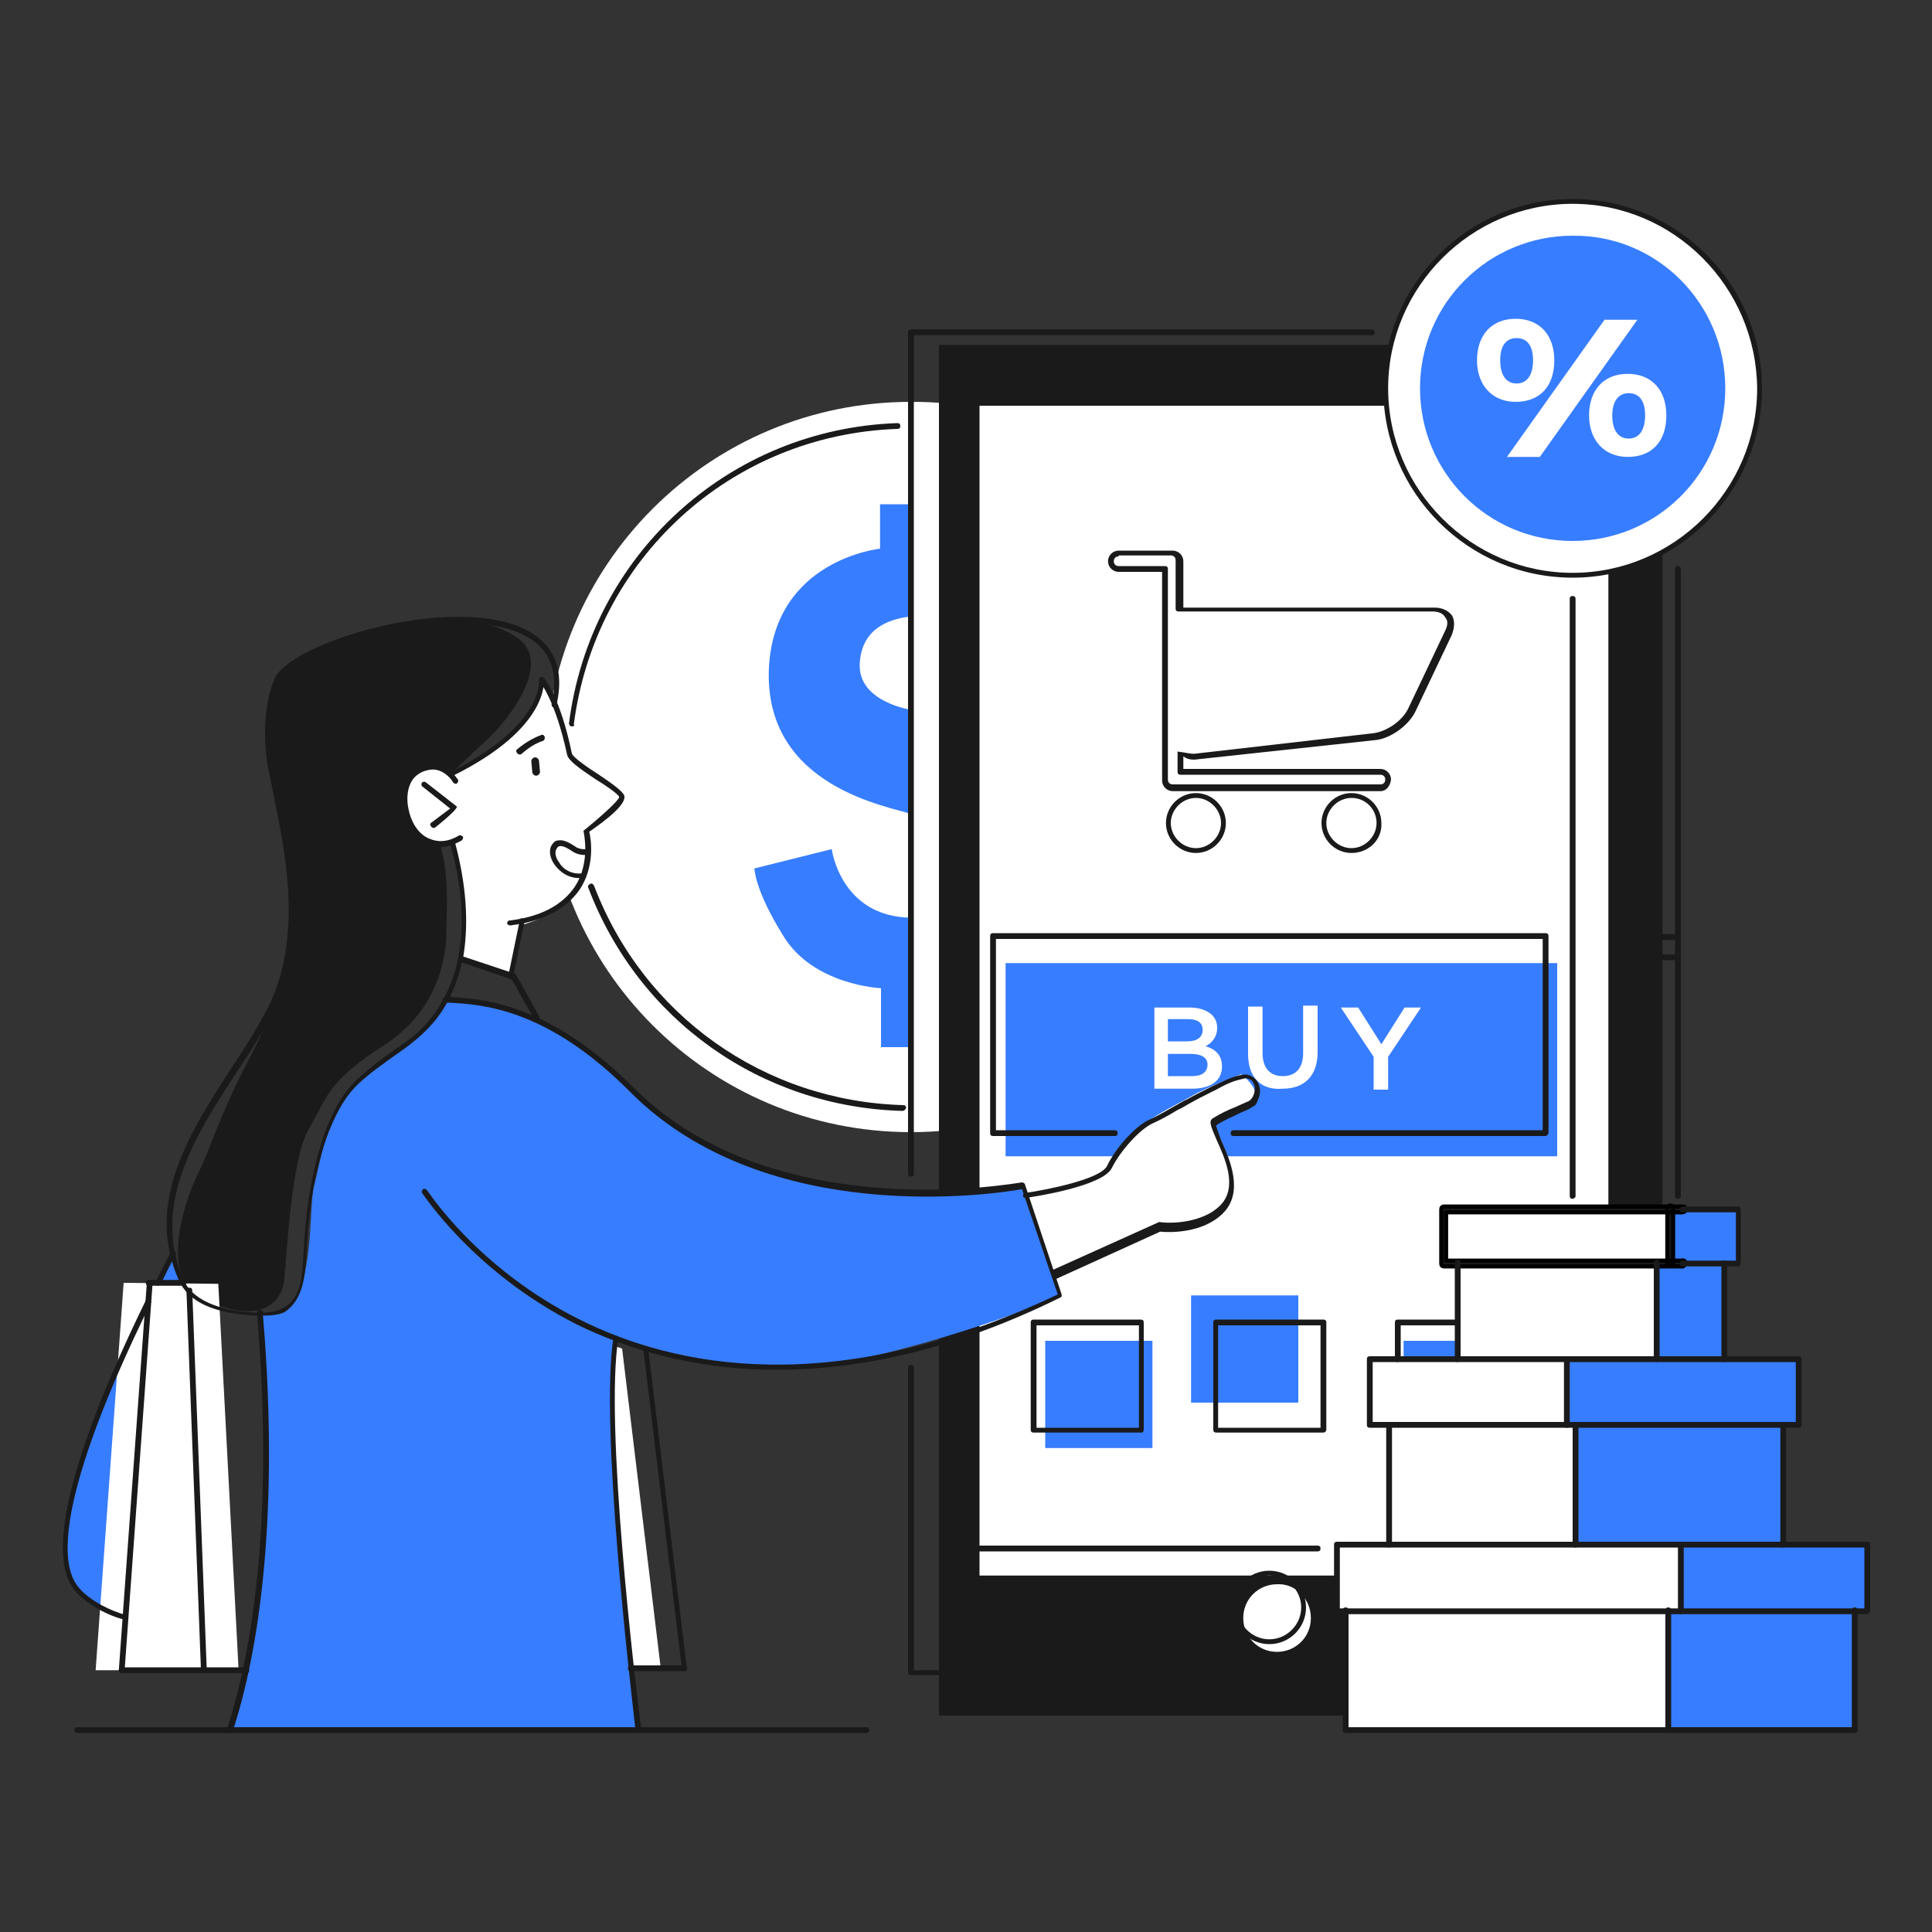 <?xml version="1.0" encoding="utf-8"?>
<!-- Generator: Adobe Illustrator 25.2.1, SVG Export Plug-In . SVG Version: 6.00 Build 0)  -->
<svg version="1.1" id="レイヤー_1" xmlns="http://www.w3.org/2000/svg" xmlns:xlink="http://www.w3.org/1999/xlink" x="0px"
	 y="0px" viewBox="0 0 200 200" style="enable-background:new 0 0 200 200;" xml:space="preserve">
<rect x="0" y="0" width="200" height="200" fill="#333333" stroke="none"/>
<style type="text/css">
	.st0{fill:#FFFFFF;}
	.st1{fill:#1A1A1A;}
	.st2{fill:#377DFF;}
	.st3{fill:none;stroke:#000000;stroke-width:0.425;stroke-linecap:round;stroke-linejoin:round;stroke-miterlimit:10;}
</style>
<path class="st0" d="M132.1,79.4c0,20.9-16.9,37.8-37.8,37.8c-20.9,0-37.8-16.9-37.8-37.8c0-20.9,16.9-37.8,37.8-37.8
	C115.2,41.5,132.1,58.5,132.1,79.4z"/>
<path class="st0" d="M62.9,172.7h5.5l-4-33.1l-3.1-1c0,0-0.7,9.4,0,17.6c0.7,8.1,1.6,17,1.6,17L62.9,172.7z"/>
<rect x="97.2" y="35.7" class="st1" width="74.9" height="141.9"/>
<rect x="101.4" y="42" class="st0" width="65.1" height="121.1"/>
<rect x="104.1" y="99.7" class="st2" width="57.1" height="20"/>
<path class="st0" d="M182.1,40.2c0,10.7-8.7,19.3-19.3,19.3c-10.7,0-19.3-8.7-19.3-19.3c0-10.7,8.7-19.3,19.3-19.3
	C173.4,20.8,182.1,29.5,182.1,40.2z"/>
<g>
	<path class="st0" d="M119.4,104.3h3.8c1,0,1.7,0.3,2.2,0.7c0.4,0.4,0.6,0.8,0.6,1.4c0,1-0.6,1.6-1.2,1.9c1,0.3,1.7,0.9,1.7,2.1
		c0,1.5-1.2,2.3-3.1,2.3h-3.9V104.3z M122.9,107.8c1,0,1.6-0.4,1.6-1.2c0-0.7-0.5-1.1-1.5-1.1h-2.1v2.3H122.9z M123.4,111.4
		c1,0,1.6-0.4,1.6-1.2c0-0.7-0.6-1.1-1.7-1.1h-2.4v2.3H123.4z"/>
	<path class="st0" d="M129.2,109.1v-4.9h1.5v4.8c0,1.6,0.8,2.4,2.1,2.4c1.3,0,2.1-0.8,2.1-2.4v-4.9h1.5v4.8c0,2.5-1.4,3.8-3.6,3.8
		C130.6,112.9,129.2,111.6,129.2,109.1z"/>
	<path class="st0" d="M142.2,109.4l-3.4-5.1h1.8l2.4,3.8l2.4-3.8h1.7l-3.4,5.1v3.4h-1.5V109.4z"/>
</g>
<path class="st0" d="M56,70.5c0,0,0.5,5-9.2,9.6c-0.3,0.1-1.1-1-3-0.5c-1.8,0.5-2.3,3.3-1.8,4.9c0.5,1.6,2.2,4,5,2.7
	c0,0,1.3,4.3,1.1,7.5c-0.2,3.2-0.4,4.8-0.4,4.8l5,1.7l1.5-5.5c0,0,5.8-1.6,6.4-5.4c0.6-3.8,0.1-4.2,0.1-4.2s3.1-2.4,3.4-2.8
	c0.3-0.4,0.3-0.8,0-1.1c-0.3-0.3-5-3.8-5-3.8S57.7,71.7,56,70.5z"/>
<path class="st0" d="M106.2,123.5c0,0,5.6-1.1,6.8-1.7c1.2-0.6,1.1-0.3,3-3c1.9-2.8,5.8-4.4,7.3-5.3c1.5-0.9,5.2-2.3,5.2-2.3
	s2.2,1.7,1.2,2.7c-0.8,0.8-4,1.4-4,2.2c0,0.9,2.4,4.8,1.9,6.4c-0.5,1.6-1.5,4.5-7.3,4.2l-11.2,5.1L106.2,123.5z"/>
<path class="st2" d="M26.9,135.9c0,0,1.1,11.6,0.6,19.5c-0.5,7.9-1.5,17.9-3.7,23.8h42.3c0,0-2.2-19.6-2.4-25.4
	c-0.3-5.8-0.4-12.1,0.1-15.2c0,0,11.4,4.1,21.6,2.7c10.2-1.4,24.5-7.1,24.5-7.1l-4-11.7c0,0-9.9,2.8-23.6-0.5
	c-13.6-3.3-17.3-10.6-19.7-11.9c-2.4-1.2-5.8-6.4-16.2-6.6c0,0-2.9,3.8-7.6,6.8c-4.8,3-5.6,10-6.3,12.5
	C31.8,125.4,33,137.4,26.9,135.9z"/>
<path class="st2" d="M16.3,132.8l2.8,0.1c0,0-0.9-1.3-1.1-3.3L16.3,132.8z"/>
<path class="st2" d="M15.2,135c0,0-9.5,19.1-8.4,26.5c0,0-0.3,4.6,6.2,6L15.2,135z"/>
<rect x="149.4" y="125" class="st0" width="30.5" height="5.7"/>
<rect x="145.3" y="138.8" class="st2" width="11.1" height="11.1"/>
<rect x="150.7" y="129.7" class="st0" width="24.1" height="11"/>
<rect x="141.8" y="140.7" class="st0" width="44.4" height="6.8"/>
<rect x="143.8" y="146.5" class="st0" width="40.8" height="13.4"/>
<rect x="138.3" y="159.9" class="st0" width="54.9" height="6.9"/>
<rect x="139.4" y="165.3" class="st0" width="52.7" height="13.9"/>
<path class="st0" d="M135.7,167.5c0,2-1.6,3.5-3.5,3.5c-2,0-3.5-1.6-3.5-3.5c0-2,1.6-3.5,3.5-3.5
	C134.1,163.9,135.7,165.5,135.7,167.5z"/>
<rect x="163.1" y="147.5" class="st2" width="21.5" height="12.4"/>
<rect x="162.2" y="140.7" class="st2" width="23.9" height="6.8"/>
<rect x="174" y="159.9" class="st2" width="19.3" height="6.9"/>
<rect x="172.7" y="166.8" class="st2" width="19.3" height="12.4"/>
<rect x="171.3" y="130.8" class="st2" width="7.1" height="9.9"/>
<rect x="172.9" y="125" class="st2" width="7" height="5.7"/>
<path class="st1" d="M46.6,80.2c0,0,1.7-1.7,4-3.8c2.2-2.1,6.2-7.4,3.4-10c-2.8-2.5-8-2.6-13.5-1.6c-5.3,1-9.3,2.9-11,4.5
	c-1.7,1.5-1.8,7.2-1.4,9.8c0.5,2.6,1.9,9.4,2.2,13.5c0.3,4.1-0.7,9.7-4.3,16.6c-3.6,6.9-4,9.3-5.6,12.5c-1.6,3.3-3.6,10.5,0.2,12.5
	c5.7,3,8.4,1.1,8.8-1.5c0.3-2.6,0.7-12.7,2.6-15.9c1.9-3.2,1.8-4.8,7.9-8.7c6.1-4,6.3-10.2,6.3-11.6c0-1.4,0.4-6.1-0.7-9.2
	c0,0-2.9,0.2-3.6-4.3c0,0-0.2-2.9,2.3-3.6C45.9,78.9,46.6,80.2,46.6,80.2z"/>
<path class="st2" d="M178.6,40.2c0,8.8-7.1,15.8-15.8,15.8c-8.8,0-15.8-7.1-15.8-15.8c0-8.8,7.1-15.8,15.8-15.8
	C171.5,24.3,178.6,31.4,178.6,40.2z"/>
<rect x="108.2" y="138.8" class="st2" width="11.1" height="11.1"/>
<rect x="123.3" y="134.1" class="st2" width="11.1" height="11.1"/>
<polygon class="st0" points="22.6,132.9 12.8,132.8 9.9,172.9 24.7,172.9 "/>
<path class="st2" d="M94.3,52.2h-3.2v4.6c0,0-10.9,1.1-11.5,12.3C79,81.6,92.3,83.5,94.4,84.3V73.5c0,0-5.6-0.8-5.4-4.8
	c0.2-4,3.6-4.7,5.4-4.9L94.3,52.2z"/>
<path class="st2" d="M94.4,108.4h-3.2l0-6.1c0,0-7-0.3-10.1-5.4c-3-4.8-3-7-3-7l8-2c0,0,0.9,7,8.2,7.1L94.4,108.4z"/>
<g>
	<g>
		<path class="st1" d="M45.5,87.7c-0.5,0-1-0.1-1.4-0.3c-1.4-0.7-2.2-2.3-2.4-3.5c-0.3-2,0.1-4.3,2.6-4.8c1.9-0.4,3,1.5,3.1,1.6
			c0.1,0.1,0,0.3-0.1,0.4c-0.1,0.1-0.3,0-0.4-0.1c0-0.1-1-1.6-2.5-1.3c-2.6,0.5-2.3,3.3-2.1,4.1c0.2,1.1,0.9,2.5,2.1,3
			c0.9,0.4,1.9,0.4,3.1-0.3c0.1-0.1,0.3,0,0.4,0.1c0.1,0.1,0,0.3-0.1,0.4C46.9,87.5,46.2,87.7,45.5,87.7z"/>
	</g>
	<g>
		<path class="st1" d="M44.8,85.7c-0.3-0.2-0.3-0.4-0.2-0.5l2-1.5l-2.9-2.3c-0.1-0.1-0.1-0.3,0-0.4c0.1-0.1,0.3-0.1,0.4,0l3.2,2.5
			c0,0.4-2.3,2.2-2.3,2.2C44.9,85.7,44.9,85.7,44.8,85.7z"/>
	</g>
</g>
<path class="st1" d="M55.5,80.3c0.2,0,0.4-0.2,0.4-0.4l-0.1-1.1c0-0.2-0.2-0.4-0.4-0.4c-0.2,0-0.4,0.2-0.4,0.4l0.1,1.1
	C55.1,80.1,55.3,80.3,55.5,80.3z"/>
<g>
	<g>
		<path class="st1" d="M52.9,101.4c-0.2,0-0.3-0.2-0.3-0.3l1.2-5.8c0-0.2,0.2-0.3,0.3-0.2c0.2,0,0.2,0.2,0.2,0.3l-1.2,5.8
			C53.1,101.3,53,101.4,52.9,101.4z"/>
	</g>
</g>
<g>
	<g>
		<path class="st1" d="M52.8,95.8c-0.1,0-0.3-0.1-0.3-0.2c0-0.2,0.1-0.3,0.2-0.3c3.3-0.4,5.5-1.6,6.8-3.5c1.7-2.6,0.9-5.7,0.9-5.8
			c2.1-1.7,3.7-3.2,3.7-3.5c-0.1-0.3-1.4-1.2-2.4-1.8c-1.8-1.2-2.9-2-3-2.6c-1.2-5.6-2.8-7.5-2.8-7.5c-0.1-0.1-0.1-0.3,0-0.4
			c0.1-0.1,0.3-0.1,0.4,0c0.1,0.1,1.7,2,2.9,7.8c0.1,0.4,1.7,1.5,2.8,2.2c1.5,1,2.4,1.7,2.6,2.1c0.4,0.9-2,2.7-3.6,3.8
			c0.2,0.8,0.6,3.6-1,6C58.6,94.1,56.2,95.4,52.8,95.8C52.8,95.8,52.8,95.8,52.8,95.8z"/>
	</g>
</g>
<g>
	<g>
		<path class="st1" d="M55.6,105.9c-0.2-0.1-2.6-4.5-2.6-4.5l-5.3-1.8c-0.1-0.1-0.2-0.2-0.2-0.4c0.1-0.1,0.2-0.2,0.4-0.2l5.4,1.8
			c0.2,0.1,2.6,4.6,2.6,4.6c0.1,0.1,0,0.3-0.1,0.4C55.7,105.9,55.7,105.9,55.6,105.9z"/>
	</g>
</g>
<g>
	<path class="st1" d="M66.1,179.4c-0.1,0-0.3-0.1-0.3-0.2c-0.6-5.2-3.7-31.8-2.3-40.7c0-0.2,0.2-0.3,0.3-0.2c0.2,0,0.3,0.2,0.2,0.3
		c-1.4,8.8,1.7,35.3,2.4,40.5C66.4,179.3,66.3,179.4,66.1,179.4C66.1,179.4,66.1,179.4,66.1,179.4z"/>
</g>
<g>
	<path class="st1" d="M23.8,179.4c-0.2-0.1-0.3-0.2-0.3-0.4c2-6.1,5.1-19.7,3.1-43.1c0-0.2,0.1-0.3,0.3-0.3c0.2,0,0.3,0.1,0.3,0.3
		c2,23.5-1.1,37.2-3.1,43.3C24,179.4,23.9,179.4,23.8,179.4z"/>
</g>
<g>
	<path class="st1" d="M80.4,141.8c-8.7,0-15.6-2.2-20.7-4.7c-10.7-5.4-15.9-13.5-16-13.6c-0.1-0.1,0-0.3,0.1-0.4
		c0.1-0.1,0.3,0,0.4,0.1c0.1,0.1,5.2,8.1,15.8,13.4c9.8,4.9,26.3,8.4,49.5-2.6l-3.7-10.9c-2.7,0.5-26.4,4.1-40.5-10
		c-8.7-8.8-15.5-9.1-18.7-9.3l-0.5,0c-0.2,0-0.3-0.1-0.3-0.3c0-0.2,0.2-0.3,0.3-0.3l0.4,0c3.3,0.2,10.2,0.5,19.1,9.4
		c14.6,14.6,39.9,9.8,40.2,9.8c0.1,0,0.3,0.1,0.3,0.2l3.8,11.4c0,0.1,0,0.3-0.1,0.3C98.5,139.9,88.6,141.8,80.4,141.8z"/>
</g>
<g>
	<path class="st1" d="M53.7,78.1c-0.3-0.2-0.3-0.4-0.2-0.5c0,0,1.1-1,2.5-1.5c0.2-0.1,0.3,0,0.4,0.2c0,0.1,0,0.3-0.2,0.4
		c-1.3,0.4-2.2,1.4-2.3,1.4C53.8,78.1,53.8,78.1,53.7,78.1z"/>
</g>
<g>
	<path class="st1" d="M109,132c-0.3-0.3-0.3-0.5-0.1-0.5l11.1-5c1.2,0.2,4.5,0.1,6.3-1.7c1.9-1.9,0.5-4.9-0.4-6.9
		c-0.5-1.2-0.8-1.8-0.4-2.1c0.8-0.5,1.6-0.9,2.4-1.2c0.4-0.2,0.7-0.3,1.1-0.5c0.2-0.1,0.3-0.1,0.4-0.2c0.1-0.1,0.2-0.2,0.3-0.4
		c0.2-0.4,0.2-0.7,0.2-1c-0.1-0.4-0.3-0.7-0.6-0.8c-0.2-0.1-0.4-0.1-0.7,0c-1,0.2-1.8,0.6-2.7,1.1l-0.4,0.2
		c-0.8,0.4-1.6,0.8-2.3,1.2c-0.4,0.2-0.8,0.5-1.3,0.7c-0.8,0.5-1.7,1-2.6,1.4c-1.3,0.6-3.3,2.8-4.2,4.6c-0.9,1.9-8.1,3-8.9,3.1
		c-0.2,0-0.3-0.1-0.3-0.2c0-0.2,0.1-0.3,0.2-0.3c2.1-0.3,7.8-1.4,8.5-2.8c0.9-1.9,3-4.2,4.4-4.8c0.9-0.4,1.7-0.9,2.6-1.4
		c0.4-0.2,0.8-0.5,1.3-0.7c0.7-0.4,1.5-0.8,2.3-1.2l0.4-0.2c0.9-0.4,1.8-0.9,2.8-1.1c0.4-0.1,0.8-0.1,1.1,0.1
		c0.5,0.2,0.8,0.7,0.9,1.2c0.1,0.4,0,0.9-0.2,1.3c-0.1,0.3-0.2,0.5-0.4,0.6c-0.2,0.1-0.3,0.2-0.5,0.3c-0.4,0.2-0.7,0.3-1.1,0.5
		c-0.8,0.4-1.6,0.7-2.3,1.2c0,0.2,0.3,0.9,0.5,1.5c0.9,2,2.4,5.4,0.2,7.6c-2.1,2.1-5.6,2-6.5,1.9l-11,5C109.1,132,109.1,132,109,132
		z"/>
</g>
<g>
	<path class="st1" d="M27.1,136.2c-0.2,0-0.3,0-0.5,0c-4.4-0.2-7.1-1.4-8.1-3.7c-3.6-8.1,1.3-15.5,5.5-22c1.9-2.9,3.7-5.7,4.6-8.2
		c2.4-6.8,0.9-14.2-0.2-19.6c-0.2-1.2-0.5-2.4-0.7-3.5c-0.3-1.9-0.6-5.7,0.7-8.9c1.5-3.6,16.6-8.3,24.6-5.7c4,1.3,5.6,4.2,4.6,8.4
		c0,0.2-0.2,0.2-0.3,0.2c-0.2,0-0.2-0.2-0.2-0.3c0.9-3.9-0.5-6.5-4.2-7.7c-7.8-2.5-22.4,1.9-23.9,5.4c-1.3,3.1-1,6.7-0.7,8.6
		c0.2,1,0.4,2.2,0.7,3.5c1.1,5.5,2.6,13,0.2,19.9c-0.9,2.6-2.7,5.4-4.7,8.4c-4.2,6.4-8.9,13.7-5.5,21.5c0.9,2,3.5,3.2,7.6,3.4
		c0.8,0,2,0,2.9-0.6c1.6-1,1.8-3.1,1.9-5.2c0.2-4.1,0.7-8.8,2.4-13.3c0.6-1.5,1.5-3.5,3.2-5.1c1.2-1.1,2.5-2.1,3.8-3
		c1.7-1.1,3.4-2.5,4.6-4.4c1-1.6,1.8-3.5,2.1-5.6c0.6-3.3,0.3-7-0.9-11.4c0-0.1,0.1-0.3,0.2-0.3c0.2,0,0.3,0.1,0.3,0.2
		c1.2,4.5,1.4,8.3,0.9,11.6c-0.4,2.1-1.1,4.1-2.2,5.8c-1.3,2-3.1,3.4-4.7,4.5c-1.4,1-2.7,1.9-3.9,3c-1.3,1.2-2.2,2.7-3.1,4.9
		c-1.7,4.3-2.2,9.1-2.4,13.1c-0.1,2.1-0.4,4.5-2.2,5.7C29,136.1,28,136.2,27.1,136.2z"/>
</g>
<g>
	<path class="st1" d="M46.6,80.5c-0.3-0.3-0.3-0.5-0.1-0.5c9.8-4.9,9.3-9.5,9.3-9.6c0-0.2,0.1-0.3,0.2-0.3c0.2,0,0.3,0.1,0.3,0.2
		c0,0.2,0.6,5.1-9.6,10.1C46.6,80.5,46.6,80.5,46.6,80.5z"/>
</g>
<g>
	<path class="st1" d="M94.3,121.8c-0.2,0-0.3-0.1-0.3-0.3V34.4c0-0.2,0.1-0.3,0.3-0.3H142c0.2,0,0.3,0.1,0.3,0.3
		c0,0.2-0.1,0.3-0.3,0.3H94.6v86.8C94.6,121.7,94.5,121.8,94.3,121.8z"/>
</g>
<g>
	<path class="st1" d="M136.4,173.4H94.3c-0.2,0-0.3-0.1-0.3-0.3v-31.5c0-0.2,0.1-0.3,0.3-0.3c0.2,0,0.3,0.1,0.3,0.3v31.3h41.9
		c0.2,0,0.3,0.1,0.3,0.3C136.7,173.3,136.6,173.4,136.4,173.4z"/>
</g>
<g>
	<path class="st1" d="M168.5,124.1c-0.2,0-0.3-0.1-0.3-0.3V60.6c0-0.2,0.1-0.3,0.3-0.3c0.2,0,0.3,0.1,0.3,0.3v63.3
		C168.8,124,168.7,124.1,168.5,124.1z"/>
</g>
<g>
	<path class="st1" d="M100.1,121.8c-0.2,0-0.3-0.1-0.3-0.3V40.2c0-0.2,0.1-0.3,0.3-0.3H142c0.2,0,0.3,0.1,0.3,0.3
		c0,0.2-0.1,0.3-0.3,0.3h-41.7v81.1C100.3,121.7,100.2,121.8,100.1,121.8z"/>
</g>
<g>
	<path class="st1" d="M136.4,160.6h-36.4c-0.2,0-0.3-0.1-0.3-0.3v-20.4c0-0.2,0.1-0.3,0.3-0.3c0.2,0,0.3,0.1,0.3,0.3v20.1h36.1
		c0.2,0,0.3,0.1,0.3,0.3C136.7,160.5,136.6,160.6,136.4,160.6z"/>
</g>
<g>
	<path class="st1" d="M162.8,124.1c-0.2,0-0.3-0.1-0.3-0.3V62c0-0.2,0.1-0.3,0.3-0.3c0.2,0,0.3,0.1,0.3,0.3v61.9
		C163,124,162.9,124.1,162.8,124.1z"/>
</g>
<g>
	<path class="st1" d="M160,117.6h-32.3c-0.2,0-0.3-0.1-0.3-0.3c0-0.2,0.1-0.3,0.3-0.3h32V97.2h-56.6V117h12.3c0.2,0,0.3,0.1,0.3,0.3
		c0,0.2-0.1,0.3-0.3,0.3h-12.6c-0.2,0-0.3-0.1-0.3-0.3V96.9c0-0.2,0.1-0.3,0.3-0.3H160c0.2,0,0.3,0.1,0.3,0.3v20.4
		C160.3,117.4,160.1,117.6,160,117.6z"/>
</g>
<g>
	<path class="st1" d="M142,38.6h-21c-0.2,0-0.3-0.1-0.3-0.3v-1.7c0-0.2,0.1-0.3,0.3-0.3h21c0.2,0,0.3,0.1,0.3,0.3
		c0,0.2-0.1,0.3-0.3,0.3h-20.8v1.1H142c0.2,0,0.3,0.1,0.3,0.3C142.3,38.5,142.1,38.6,142,38.6z"/>
</g>
<g>
	<path class="st1" d="M131.4,170.2c-2.1,0-3.8-1.7-3.8-3.8c0-2.1,1.7-3.8,3.8-3.8c2.1,0,3.8,1.7,3.8,3.8
		C135.2,168.5,133.5,170.2,131.4,170.2z M131.4,163.1c-1.8,0-3.3,1.5-3.3,3.3c0,1.8,1.5,3.3,3.3,3.3s3.3-1.5,3.3-3.3
		C134.7,164.6,133.2,163.1,131.4,163.1z"/>
</g>
<g>
	<path class="st1" d="M173.6,97.3h-5.1c-0.2,0-0.3-0.1-0.3-0.3c0-0.2,0.1-0.3,0.3-0.3h5.1c0.2,0,0.3,0.1,0.3,0.3
		C173.9,97.2,173.8,97.3,173.6,97.3z"/>
</g>
<g>
	<path class="st1" d="M173.6,99.4h-5.1c-0.2,0-0.3-0.1-0.3-0.3c0-0.2,0.1-0.3,0.3-0.3h5.1c0.2,0,0.3,0.1,0.3,0.3
		C173.9,99.3,173.8,99.4,173.6,99.4z"/>
</g>
<g>
	<path class="st1" d="M162.8,59.8c-10.8,0-19.6-8.8-19.6-19.6c0-10.8,8.8-19.6,19.6-19.6c10.8,0,19.6,8.8,19.6,19.6
		C182.4,51,173.6,59.8,162.8,59.8z M162.8,21.1c-10.5,0-19.1,8.6-19.1,19.1c0,10.5,8.6,19.1,19.1,19.1c10.5,0,19.1-8.6,19.1-19.1
		C181.8,29.7,173.3,21.1,162.8,21.1z"/>
</g>
<g>
	<path class="st1" d="M137,148.3h-11.1c-0.2,0-0.3-0.1-0.3-0.3v-11.1c0-0.2,0.1-0.3,0.3-0.3H137c0.2,0,0.3,0.1,0.3,0.3v11.1
		C137.3,148.2,137.1,148.3,137,148.3z M126.1,147.8h10.6v-10.6h-10.6V147.8z"/>
</g>
<g>
	<path class="st1" d="M118.2,148.3H107c-0.2,0-0.3-0.1-0.3-0.3v-11.1c0-0.2,0.1-0.3,0.3-0.3h11.1c0.2,0,0.3,0.1,0.3,0.3v11.1
		C118.4,148.2,118.3,148.3,118.2,148.3z M107.3,147.8h10.6v-10.6h-10.6V147.8z"/>
</g>
<g>
	<path class="st1" d="M144.7,141c-0.2,0-0.3-0.1-0.3-0.3v-3.8c0-0.2,0.1-0.3,0.3-0.3h6.2c0.2,0,0.3,0.1,0.3,0.3s-0.1,0.3-0.3,0.3
		H145v3.5C145,140.9,144.8,141,144.7,141z"/>
</g>
<g>
	<g>
		<g>
			<g>
				<path class="st1" d="M123.8,88.3c-1.7,0-3.1-1.4-3.1-3.1c0-1.7,1.4-3.1,3.1-3.1c1.7,0,3.1,1.4,3.1,3.1
					C126.9,86.9,125.5,88.3,123.8,88.3z M123.8,82.6c-1.4,0-2.6,1.2-2.6,2.6c0,1.4,1.2,2.6,2.6,2.6c1.4,0,2.6-1.2,2.6-2.6
					C126.4,83.8,125.2,82.6,123.8,82.6z"/>
			</g>
		</g>
		<g>
			<g>
				<path class="st1" d="M139.9,88.3c-1.7,0-3.1-1.4-3.1-3.1c0-1.7,1.4-3.1,3.1-3.1c1.7,0,3.1,1.4,3.1,3.1
					C143.1,86.9,141.7,88.3,139.9,88.3z M139.9,82.6c-1.4,0-2.6,1.2-2.6,2.6c0,1.4,1.2,2.6,2.6,2.6s2.6-1.2,2.6-2.6
					C142.5,83.8,141.4,82.6,139.9,82.6z"/>
			</g>
		</g>
		<g>
			<path class="st1" d="M142.9,81.9h-21.5c-0.6,0-1.1-0.5-1.1-1.1V59.2h-4.5c-0.6,0-1.1-0.5-1.1-1.1c0-0.6,0.5-1.1,1.1-1.1h5.6
				c0.6,0,1.1,0.5,1.1,1.1v4.8h26c0.8,0,1.4,0.3,1.8,0.8c0.3,0.5,0.3,1.2,0,2l-3.8,8c-0.7,1.4-2.5,2.7-4,2.9L124,78.6
				c-0.6,0.1-1.1,0-1.5-0.3v1.3h20.4c0.6,0,1.1,0.5,1.1,1.1C143.9,81.4,143.5,81.9,142.9,81.9z M115.8,57.6c-0.3,0-0.5,0.2-0.5,0.5
				c0,0.3,0.2,0.5,0.5,0.5h4.8c0.2,0,0.3,0.1,0.3,0.3v21.8c0,0.3,0.2,0.5,0.5,0.5h21.5c0.3,0,0.5-0.2,0.5-0.5c0-0.3-0.2-0.5-0.5-0.5
				h-20.7c-0.2,0-0.3-0.1-0.3-0.3v-2.1c0.9,0.1,1.4,0.3,2,0.2l18.3-2.1c1.4-0.2,3-1.3,3.6-2.6l3.8-8c0.3-0.6,0.3-1.1,0-1.4
				c-0.2-0.4-0.7-0.6-1.3-0.6h-26.3c-0.2,0-0.3-0.1-0.3-0.3v-5c0-0.3-0.2-0.5-0.5-0.5H115.8z"/>
		</g>
	</g>
</g>
<g>
	<path class="st1" d="M173.7,124.1c-0.2,0-0.3-0.1-0.3-0.3l0-64.9c0-0.2,0.1-0.3,0.3-0.3c0.2,0,0.3,0.1,0.3,0.3l0,64.9
		C174,124,173.8,124.1,173.7,124.1L173.7,124.1z"/>
</g>
<g>
	<path class="st1" d="M89.7,179.4H8c-0.2,0-0.3-0.1-0.3-0.3s0.1-0.3,0.3-0.3h81.7c0.2,0,0.3,0.1,0.3,0.3S89.8,179.4,89.7,179.4z"/>
</g>
<g>
	<path class="st1" d="M13,167.7c-1.7-0.4-3.9-1.5-5.2-3c-4.2-4.8,2.8-20.9,7.3-30.1c0.1-0.1,0.2-0.2,0.4-0.1
		c0.1,0.1,0.2,0.2,0.1,0.4c-4.5,9.1-11.4,25-7.4,29.5c1.1,1.3,3.3,2.4,4.9,2.8c0.1,0,0.2,0.2,0.2,0.3
		C13.2,167.6,13.1,167.7,13,167.7z"/>
</g>
<g>
	<path class="st1" d="M16.3,133.1c-0.3-0.1-0.3-0.3-0.2-0.4c1.4-2.7,1.6-3.1,1.6-3.1c0.1-0.1,0.3-0.2,0.4-0.1
		c0.1,0.1,0.2,0.3,0.1,0.4c0,0-0.3,0.4-1.6,3.1C16.5,133,16.4,133.1,16.3,133.1z"/>
</g>
<g>
	<g>
		<g>
			<g>
				<path class="st1" d="M163.1,160.2c-0.2,0-0.3-0.1-0.3-0.3v-12.4c0-0.2,0.1-0.3,0.3-0.3s0.3,0.1,0.3,0.3v12.4
					C163.4,160,163.3,160.2,163.1,160.2z"/>
			</g>
			<g>
				<path class="st1" d="M184.6,160.2c-0.2,0-0.3-0.1-0.3-0.3v-12.4c0-0.2,0.1-0.3,0.3-0.3c0.2,0,0.3,0.1,0.3,0.3v12.4
					C184.9,160,184.7,160.2,184.6,160.2z"/>
			</g>
			<g>
				<path class="st1" d="M186.2,147.8h-24c-0.2,0-0.3-0.1-0.3-0.3v-6.8c0-0.2,0.1-0.3,0.3-0.3h24c0.2,0,0.3,0.1,0.3,0.3v6.8
					C186.5,147.7,186.4,147.8,186.2,147.8z M162.5,147.2h23.4V141h-23.4V147.2z"/>
			</g>
		</g>
		<g>
			<path class="st1" d="M172.7,179.4h-33.4c-0.2,0-0.3-0.1-0.3-0.3v-12.4c0-0.2,0.1-0.3,0.3-0.3c0.2,0,0.3,0.1,0.3,0.3v12.1h32.8
				v-12.1c0-0.2,0.1-0.3,0.3-0.3c0.2,0,0.3,0.1,0.3,0.3v12.4C173,179.3,172.9,179.4,172.7,179.4z"/>
		</g>
		<g>
			<path class="st1" d="M193.3,167.1h-54.9c-0.2,0-0.3-0.1-0.3-0.3v-6.9c0-0.2,0.1-0.3,0.3-0.3h54.9c0.2,0,0.3,0.1,0.3,0.3v6.9
				C193.5,166.9,193.4,167.1,193.3,167.1z M138.6,166.5H193v-6.3h-54.3V166.5z"/>
		</g>
		<g>
			<g>
				<g>
					<path class="st1" d="M172.9,131c-0.2,0-0.3-0.1-0.3-0.3v-5.6c0-0.2,0.1-0.3,0.3-0.3c0.2,0,0.3,0.1,0.3,0.3v5.6
						C173.2,130.9,173.1,131,172.9,131z"/>
				</g>
				<g>
					<path class="st1" d="M174.2,131.1h-24.7c-0.2,0-0.3-0.1-0.3-0.3v-5.6c0-0.2,0.1-0.3,0.3-0.3h24.7c0.2,0,0.3,0.1,0.3,0.3
						c0,0.2-0.2,0.3-0.4,0.3h-24.4v5h24.4c0.2-0.1,0.4,0.1,0.4,0.3C174.4,130.9,174.3,131.1,174.2,131.1z"/>
				</g>
			</g>
			<g>
				<g>
					<path class="st3" d="M172.9,131c-0.2,0-0.3-0.1-0.3-0.3v-5.6c0-0.2,0.1-0.3,0.3-0.3c0.2,0,0.3,0.1,0.3,0.3v5.6
						C173.2,130.9,173.1,131,172.9,131z"/>
				</g>
				<g>
					<path class="st3" d="M174.2,131.1h-24.7c-0.2,0-0.3-0.1-0.3-0.3v-5.6c0-0.2,0.1-0.3,0.3-0.3h24.7c0.2,0,0.3,0.1,0.3,0.3
						c0,0.2-0.2,0.3-0.4,0.3h-24.4v5h24.4c0.2-0.1,0.4,0.1,0.4,0.3C174.4,130.9,174.3,131.1,174.2,131.1z"/>
				</g>
			</g>
		</g>
		<g>
			<path class="st1" d="M179.9,131.1h-5.7c-0.2,0-0.3-0.1-0.3-0.3c0-0.2,0.1-0.3,0.3-0.3h5.5v-5h-5.5c-0.2,0-0.3-0.1-0.3-0.3
				s0.1-0.3,0.3-0.3h5.7c0.2,0,0.3,0.1,0.3,0.3v5.6C180.2,130.9,180.1,131.1,179.9,131.1z"/>
		</g>
		<g>
			<path class="st1" d="M178.5,141c-0.2,0-0.3-0.1-0.3-0.3v-9.9c0-0.2,0.1-0.3,0.3-0.3s0.3,0.1,0.3,0.3v9.9
				C178.7,140.9,178.6,141,178.5,141z"/>
		</g>
		<g>
			<path class="st1" d="M162.2,147.8h-20.4c-0.2,0-0.3-0.1-0.3-0.3v-6.8c0-0.2,0.1-0.3,0.3-0.3h20.4c0.2,0,0.3,0.1,0.3,0.3
				c0,0.2-0.1,0.3-0.3,0.3h-20.1v6.2h20.1c0.2,0,0.3,0.1,0.3,0.3S162.4,147.8,162.2,147.8z"/>
		</g>
		<g>
			<path class="st1" d="M174,167.1c-0.2,0-0.3-0.1-0.3-0.3v-6.9c0-0.2,0.1-0.3,0.3-0.3s0.3,0.1,0.3,0.3v6.9
				C174.3,166.9,174.1,167.1,174,167.1z"/>
		</g>
		<g>
			<path class="st1" d="M192,179.4h-19.3c-0.2,0-0.3-0.1-0.3-0.3s0.1-0.3,0.3-0.3h19v-12.1c0-0.2,0.1-0.3,0.3-0.3
				c0.2,0,0.3,0.1,0.3,0.3v12.4C192.3,179.3,192.2,179.4,192,179.4z"/>
		</g>
	</g>
	<g>
		<path class="st1" d="M150.9,141c-0.2,0-0.3-0.1-0.3-0.3v-10c0-0.2,0.1-0.3,0.3-0.3c0.2,0,0.3,0.1,0.3,0.3v10
			C151.1,140.9,151,141,150.9,141z"/>
	</g>
	<g>
		<path class="st1" d="M143.8,160.2c-0.2,0-0.3-0.1-0.3-0.3v-12.4c0-0.2,0.1-0.3,0.3-0.3c0.2,0,0.3,0.1,0.3,0.3v12.4
			C144.1,160,144,160.2,143.8,160.2z"/>
	</g>
</g>
<g>
	<g>
		<path class="st1" d="M70.9,173c-0.1,0-0.3-0.1-0.3-0.2l-4-33.1c0-0.2,0.1-0.3,0.2-0.3c0.2,0,0.3,0.1,0.3,0.2l4,33.1
			C71.2,172.8,71,173,70.9,173C70.9,173,70.9,173,70.9,173z"/>
	</g>
	<g>
		<path class="st1" d="M65.3,173c-0.2,0-0.3-0.1-0.3-0.3c0-0.2,0.1-0.3,0.3-0.3l5.5,0c0.2,0,0.3,0.1,0.3,0.3c0,0.2-0.1,0.3-0.3,0.3
			L65.3,173L65.3,173z"/>
	</g>
	<g>
		<path class="st1" d="M12.6,173.2c-0.2,0-0.3-0.1-0.3-0.3c0-0.2,0.1-0.3,0.3-0.3l12.9,0c0.2,0,0.3,0.1,0.3,0.3
			c0,0.2-0.1,0.3-0.3,0.3L12.6,173.2L12.6,173.2z"/>
	</g>
	<g>
		<path class="st1" d="M12.6,173.2c-0.2,0-0.3-0.1-0.3-0.3l2.9-40.1c0-0.2,0.1-0.3,0.3-0.3c0.2,0,0.3,0.1,0.3,0.3l-2.9,40.1
			C12.8,173.1,12.7,173.2,12.6,173.2z"/>
	</g>
	<g>
		<path class="st1" d="M21.1,173.1c-0.1,0-0.3-0.1-0.3-0.3l-1.5-39.2c0-0.2,0.1-0.3,0.3-0.3c0.2,0,0.3,0.1,0.3,0.3l1.5,39.2
			C21.4,173,21.3,173.1,21.1,173.1C21.1,173.1,21.1,173.1,21.1,173.1z"/>
	</g>
	<g>
		<path class="st1" d="M19,133.1c0,0-3.6,0-3.6,0c-0.2,0-0.3-0.1-0.3-0.3c0-0.2,0.1-0.3,0.3-0.3c0,0,3.6,0,3.6,0
			c0.2,0,0.3,0.1,0.3,0.3C19.3,133,19.1,133.1,19,133.1z"/>
	</g>
</g>
<g>
	<path class="st1" d="M60,90.9c-1.5,0-2.3-1-2.6-1.4c-0.5-0.7-0.6-1.5-0.3-2c0.2-0.3,0.4-0.5,0.7-0.5c0.5-0.1,1.1,0.2,1.7,0.6
		c0.5,0.4,1.2,0.3,1.2,0.3c0.2,0,0.3,0.1,0.3,0.3c0,0.2-0.1,0.3-0.3,0.3c0,0-0.8,0.1-1.5-0.4c-0.3-0.2-0.9-0.6-1.3-0.5
		c-0.1,0-0.2,0.1-0.3,0.3c-0.2,0.3-0.1,0.9,0.3,1.4c0.2,0.4,1,1.3,2.5,1.1c0.1,0,0.3,0.1,0.3,0.2c0,0.2-0.1,0.3-0.2,0.3
		C60.3,90.9,60.2,90.9,60,90.9z"/>
</g>
<g>
	<path class="st1" d="M171.5,141c-0.2,0-0.3-0.1-0.3-0.3v-10c0-0.2,0.1-0.3,0.3-0.3c0.2,0,0.3,0.1,0.3,0.3v10
		C171.7,140.9,171.6,141,171.5,141z"/>
</g>
<g>
	<path class="st1" d="M93.4,115c-14.6-0.4-27.3-9.4-32.5-23.1c-0.1-0.1,0-0.3,0.2-0.4c0.1-0.1,0.3,0,0.4,0.2
		c5.1,13.4,17.6,22.3,32,22.7c0.2,0,0.3,0.1,0.3,0.3C93.7,114.9,93.6,115,93.4,115z"/>
</g>
<g>
	<path class="st1" d="M59.2,75.2c-0.2,0-0.3-0.2-0.3-0.3c2.2-17.4,16.5-30.5,34-31.1c0.2,0,0.3,0.1,0.3,0.3c0,0.2-0.1,0.3-0.3,0.3
		c-17.3,0.6-31.3,13.5-33.5,30.6C59.5,75.1,59.4,75.2,59.2,75.2z"/>
</g>
<g>
	<path class="st0" d="M160.9,37.3c0,2.7-1.5,4.3-4,4.3c-2.4,0-4-1.7-4-4.3c0-2.6,1.5-4.3,4-4.3C159.4,33,160.9,34.7,160.9,37.3z
		 M155.3,37.3c0,1.5,0.6,2.4,1.7,2.4c1.1,0,1.7-0.9,1.7-2.4c0-1.5-0.6-2.3-1.7-2.3C155.9,35,155.3,35.8,155.3,37.3z M169.5,33.1
		l-10.1,14.2H156l10.1-14.2H169.5z M172.5,43c0,2.7-1.5,4.3-4,4.3c-2.4,0-4-1.7-4-4.3c0-2.6,1.5-4.3,4-4.3
		C171,38.7,172.5,40.4,172.5,43z M166.9,43c0,1.5,0.6,2.4,1.7,2.4c1.1,0,1.7-0.9,1.7-2.4c0-1.5-0.6-2.3-1.7-2.3
		C167.5,40.7,166.9,41.6,166.9,43z"/>
</g>
</svg>

